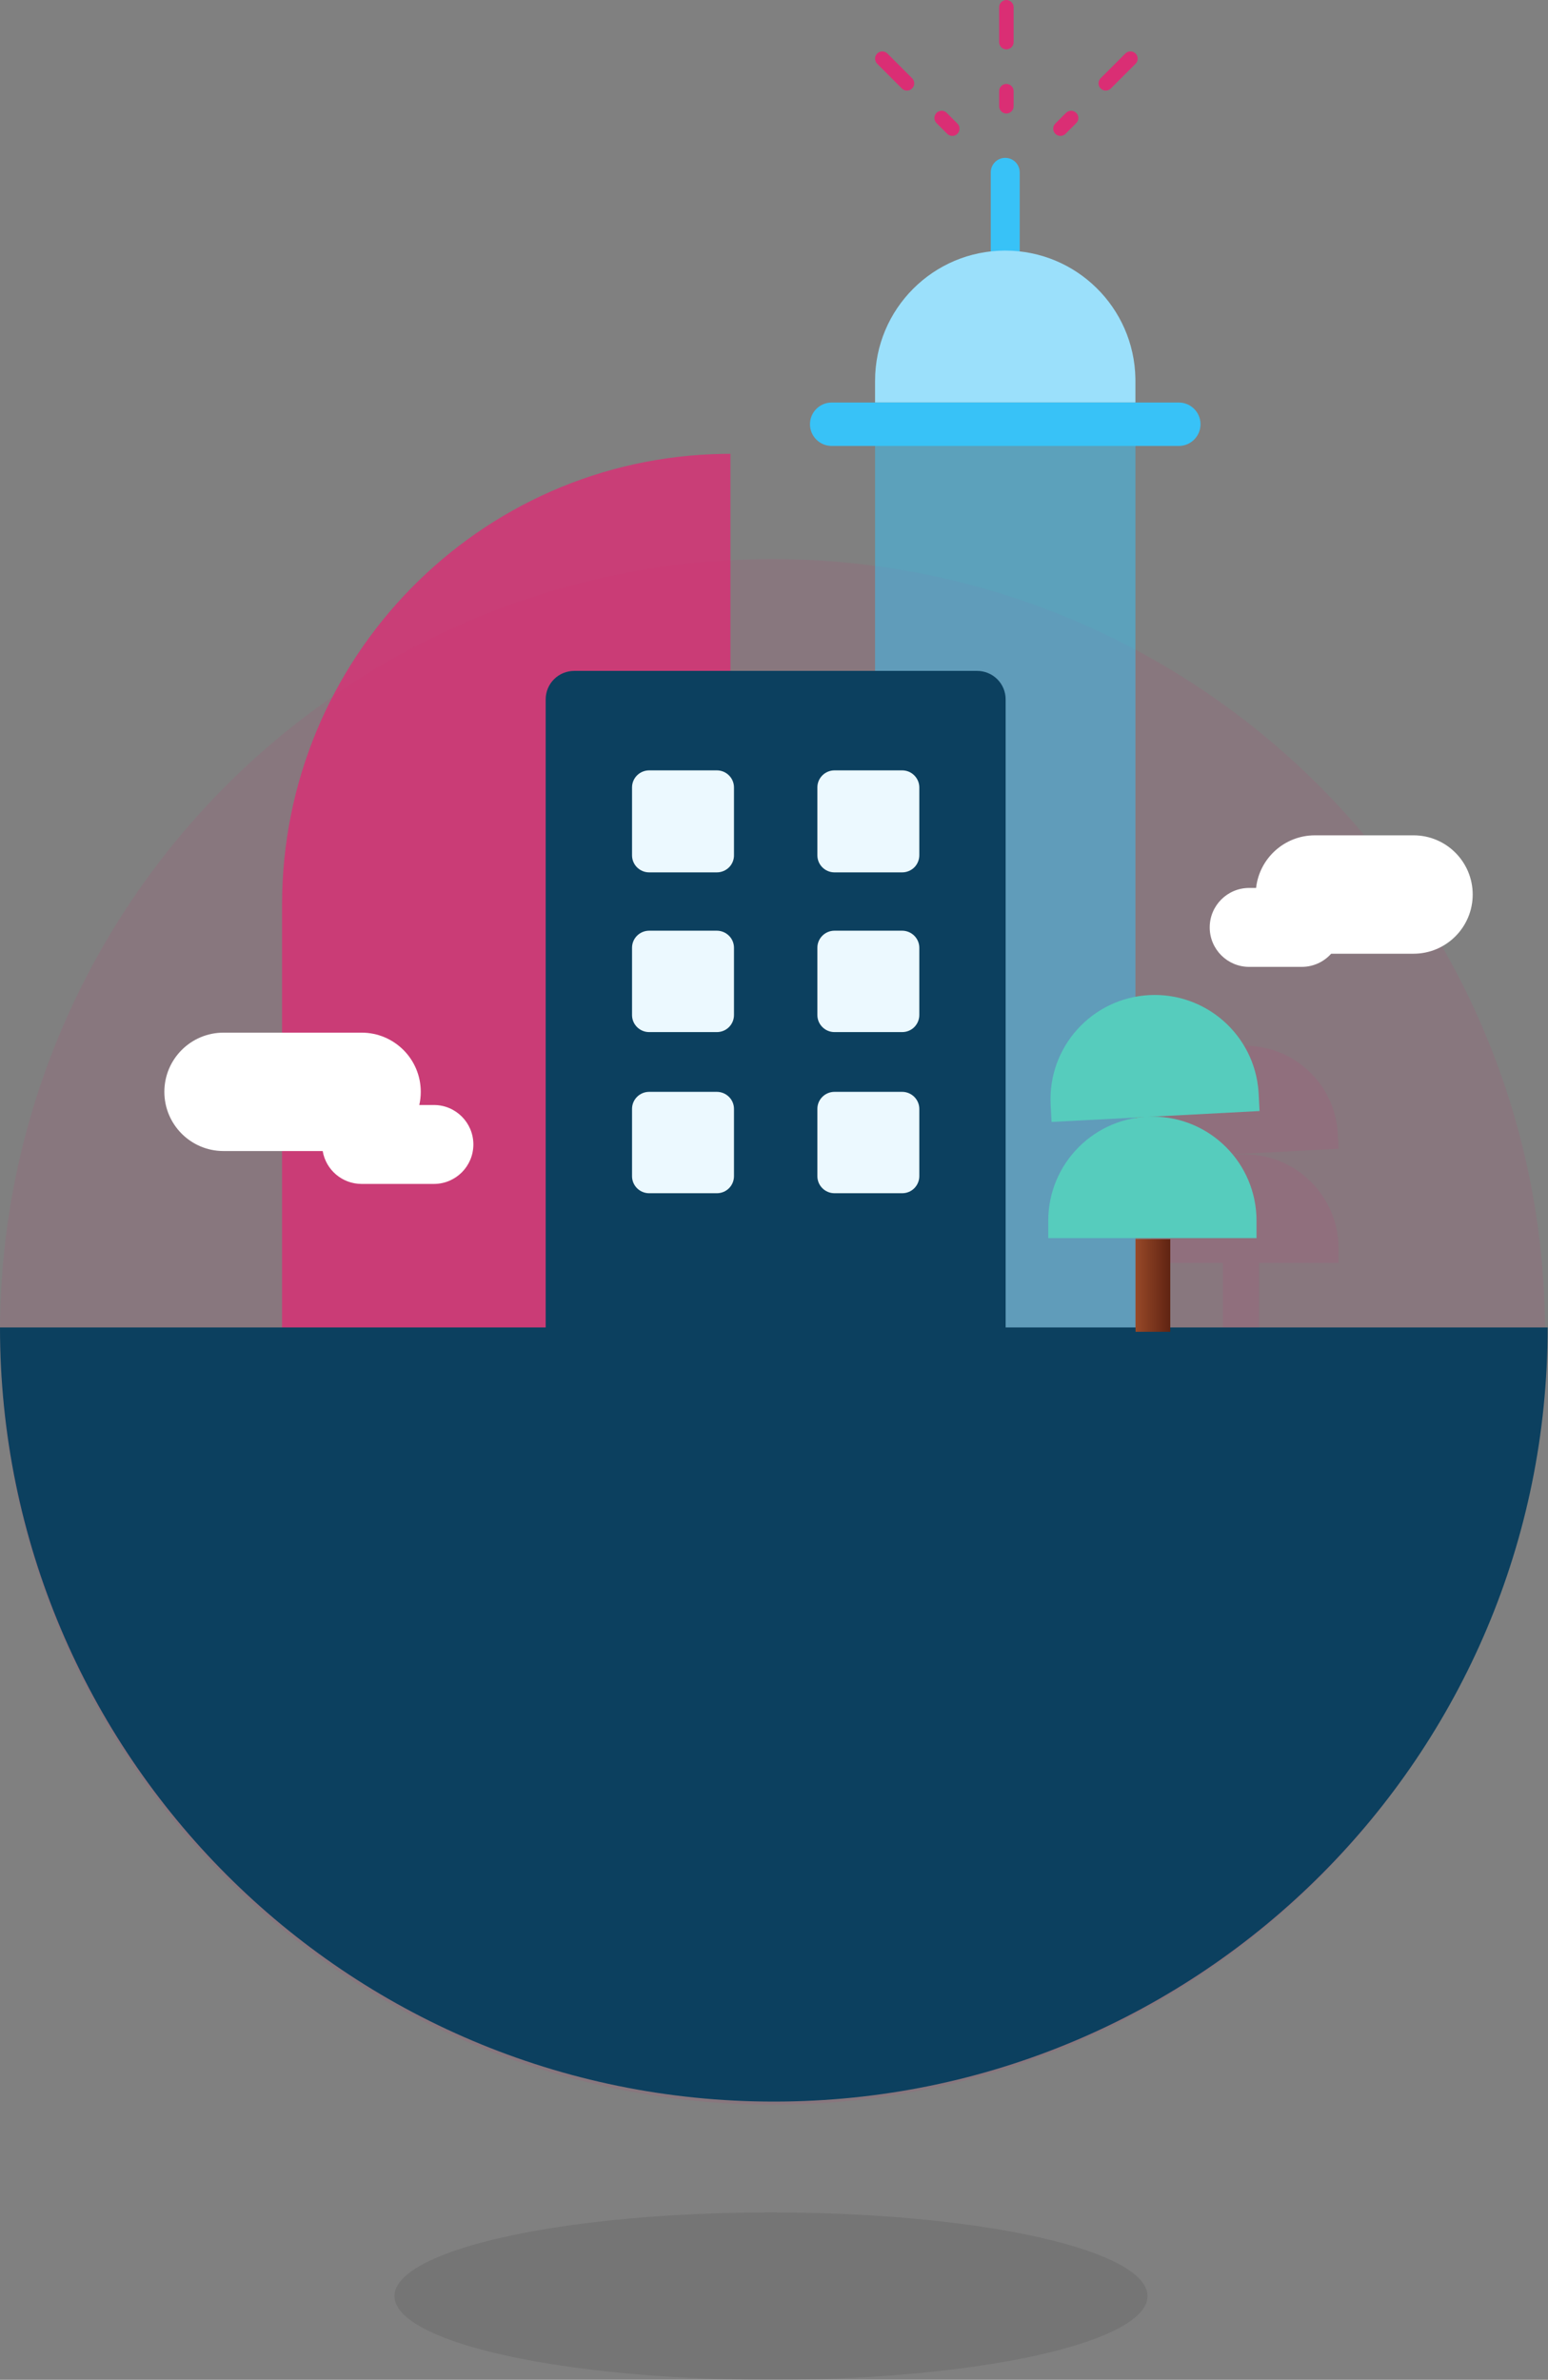 <?xml version="1.0" encoding="UTF-8"?> <svg xmlns="http://www.w3.org/2000/svg" xmlns:xlink="http://www.w3.org/1999/xlink" width="259px" height="398px" viewBox="0 0 259 398"><rect x="0" y="0" width="259" height="398" fill="#808080" stroke="none"/><!-- Generator: Sketch 61 (89581) - https://sketch.com --><title>Group 3</title><desc>Created with Sketch.</desc><defs><linearGradient x1="100%" y1="50%" x2="0%" y2="50%" id="linearGradient-1"><stop stop-color="#984928" offset="0%"></stop><stop stop-color="#5F2312" offset="100%"></stop></linearGradient></defs><g id="Folio-contents" stroke="none" stroke-width="1" fill="none" fill-rule="evenodd"><g id="Telstra" transform="translate(-917, -190)"><g id="Group" transform="translate(802, 177)"><g id="Group-3" transform="translate(115, 13)"><circle id="Oval" fill="#DA2E74" opacity="0.1" cx="129.25" cy="222.75" r="129.25"></circle><path d="M236.5,139.7 C241.968,139.7 246.4,144.132 246.4,149.6 C246.4,155.068 241.968,159.5 236.5,159.5 L222.719,159.501 C221.51,160.851 219.754,161.7 217.8,161.7 L209,161.7 C205.355,161.7 202.4,158.745 202.4,155.1 C202.4,151.455 205.355,148.5 209,148.5 L210.16,148.5 C210.707,143.55 214.904,139.7 220,139.7 L236.5,139.7 Z" id="Path" fill="#FFFFFF"></path><path d="M156.691,18.878 C157.127,18.442 157.813,18.408 158.288,18.777 L158.402,18.878 L160.188,20.665 C160.661,21.137 160.661,21.903 160.188,22.376 C159.952,22.612 159.645,22.73 159.333,22.73 C159.073,22.73 158.816,22.648 158.601,22.484 L158.477,22.376 L156.691,20.589 C156.218,20.116 156.218,19.351 156.691,18.878 Z M178.357,18.878 C178.83,18.405 179.596,18.405 180.068,18.878 C180.505,19.314 180.538,20 180.169,20.475 L180.068,20.589 L178.282,22.376 C178.045,22.612 177.738,22.73 177.426,22.73 C177.114,22.73 176.807,22.612 176.57,22.376 C176.134,21.939 176.101,21.253 176.47,20.779 L176.57,20.665 L178.357,18.878 Z M168.379,14.034 C168.998,14.034 169.511,14.503 169.581,15.103 L169.589,15.244 L169.589,17.773 C169.589,18.439 169.045,18.983 168.379,18.983 C167.76,18.983 167.247,18.518 167.177,17.914 L167.169,17.773 L167.169,15.244 C167.169,14.578 167.712,14.034 168.379,14.034 Z M146.765,8.953 C147.201,8.517 147.887,8.483 148.362,8.852 L148.476,8.953 L152.607,13.084 C153.079,13.557 153.079,14.323 152.607,14.795 C152.37,15.031 152.063,15.15 151.751,15.15 C151.491,15.15 151.234,15.068 151.019,14.903 L150.896,14.795 L146.765,10.664 C146.292,10.191 146.292,9.426 146.765,8.953 Z M188.283,8.953 C188.756,8.48 189.522,8.48 189.994,8.953 C190.431,9.389 190.464,10.075 190.095,10.55 L189.994,10.664 L185.863,14.795 C185.627,15.031 185.32,15.15 185.008,15.15 C184.696,15.15 184.389,15.031 184.152,14.795 C183.716,14.359 183.682,13.673 184.052,13.198 L184.152,13.084 L188.283,8.953 Z M168.379,5.66657844e-14 C168.998,5.66657844e-14 169.511,0.469 169.581,1.069 L169.589,1.21 L169.589,7.047 C169.589,7.714 169.045,8.257 168.379,8.257 C167.76,8.257 167.247,7.789 167.177,7.188 L167.169,7.047 L167.169,1.21 C167.169,0.544 167.712,5.66657844e-14 168.379,5.66657844e-14 Z" id="Shape" fill="#DA2E74"></path><path d="M223.96,211.2 L223.96,208.78 C223.96,200.093 216.917,193.05 208.23,193.05 C199.667,193.05 192.702,199.893 192.504,208.409 L192.5,208.78 L192.5,211.2 L204.6,211.2 L204.6,224.51 L210.65,224.51 L210.65,211.2 L223.96,211.2 Z M223.827,189.594 C223.384,181.167 216.292,174.665 207.902,174.907 L207.531,174.922 C199.103,175.364 192.604,182.455 192.847,190.842 L192.862,191.213 L192.995,193.736 L223.959,192.117 L223.827,189.594 Z" id="Shape" fill="#DA2E74" opacity="0.1"></path><path d="M122.21,75.9 L122.21,239.25 L47.19,239.25 L47.19,151.323 C47.19,110.085 80.109,76.576 120.969,75.91 L122.21,75.9 Z" id="Rectangle" fill="#DA2E74" opacity="0.8"></path><path d="M60.5,172.7 C65.968,172.7 70.4,177.132 70.4,182.6 C70.4,183.356 70.315,184.093 70.154,184.801 L72.6,184.8 C76.245,184.8 79.2,187.755 79.2,191.4 C79.2,195.045 76.245,198 72.6,198 L60.5,198 C57.23,198 54.515,195.622 53.991,192.501 L37.4,192.5 C31.932,192.5 27.5,188.068 27.5,182.6 C27.5,177.132 31.932,172.7 37.4,172.7 L60.5,172.7 Z" id="Path" fill="#FFFFFF"></path><g id="Group-6" transform="translate(135.52, 25.85)"><path d="M32.67,0.55 C34.007,0.55 35.09,1.633 35.09,2.97 L35.09,28.38 C35.09,29.717 34.007,30.8 32.67,30.8 C31.333,30.8 30.25,29.717 30.25,28.38 L30.25,2.97 C30.25,1.633 31.333,0.55 32.67,0.55 Z" id="Rectangle" fill="#38C2F7"></path><path d="M32.671,16.06 C44.565,16.06 54.233,25.594 54.446,37.438 L54.45,37.839 L54.45,37.839 L54.45,41.468 L10.89,41.47 L10.89,37.841 C10.891,25.812 20.642,16.06 32.671,16.06 Z" id="Fill-3-Copy-9" fill="#9BE0FB"></path><path d="M3.63,41.47 L61.71,41.47 C63.715,41.47 65.34,43.095 65.34,45.1 C65.34,47.105 63.715,48.73 61.71,48.73 L3.63,48.73 C1.625,48.73 0,47.105 0,45.1 C0,43.095 1.625,41.47 3.63,41.47 Z" id="Rectangle" fill="#38C2F7"></path><polygon id="Rectangle" fill="#38C2F7" opacity="0.5" points="10.89 47.96 54.45 47.96 54.45 196.46 10.89 196.46"></polygon></g><polygon id="Rectangle-Copy-2" fill="#ECF9FF" points="99.22 115.302 160.204 115.302 160.204 211.002 99.22 211.002"></polygon><path d="M168.256,252.911 L168.256,116.985 C168.266,115.717 167.762,114.491 166.857,113.591 C165.953,112.692 164.719,112.191 163.444,112.2 L96.113,112.2 C94.838,112.191 93.604,112.692 92.699,113.591 C91.794,114.491 91.291,115.717 91.3,116.985 L91.3,253.044 L168.256,252.911 Z M136.756,131.689 C136.756,130.115 138.041,128.837 139.624,128.837 L150.944,128.837 C151.704,128.837 152.434,129.134 152.969,129.675 C153.504,130.207 153.812,130.932 153.812,131.689 L153.812,142.942 C153.833,143.708 153.545,144.465 153.01,145.027 C152.465,145.579 151.715,145.896 150.944,145.896 L139.624,145.896 C138.041,145.896 136.756,144.618 136.756,143.044 L136.756,131.689 Z M136.756,158.512 L136.756,158.502 C136.756,156.928 138.041,155.65 139.624,155.65 L150.944,155.65 C151.704,155.65 152.434,155.957 152.969,156.489 C153.504,157.02 153.812,157.746 153.812,158.502 L153.812,169.755 C153.812,170.512 153.504,171.237 152.969,171.779 C152.434,172.31 151.704,172.607 150.944,172.607 L139.624,172.607 C138.041,172.607 136.756,171.329 136.756,169.755 L136.756,158.512 Z M136.756,185.462 L136.756,185.451 C136.756,183.877 138.041,182.6 139.624,182.6 L150.944,182.6 C151.704,182.6 152.434,182.907 152.969,183.438 C153.504,183.97 153.812,184.695 153.812,185.452 L153.812,196.705 C153.812,197.461 153.504,198.187 152.969,198.728 C152.434,199.26 151.704,199.556 150.944,199.556 L139.624,199.556 C138.041,199.556 136.756,198.279 136.756,196.705 L136.756,185.462 Z M105.748,131.699 L105.748,131.689 C105.748,130.115 107.033,128.837 108.616,128.837 L119.936,128.837 C120.697,128.837 121.427,129.134 121.962,129.675 C122.506,130.207 122.805,130.933 122.805,131.689 L122.805,142.942 C122.835,143.709 122.548,144.465 122.003,145.027 C121.458,145.579 120.718,145.896 119.936,145.896 L108.616,145.896 C107.033,145.896 105.748,144.618 105.748,143.044 L105.748,131.699 Z M105.748,158.523 L105.748,158.502 C105.748,156.928 107.033,155.651 108.616,155.651 L119.936,155.651 C120.697,155.651 121.427,155.957 121.962,156.489 C122.506,157.02 122.805,157.746 122.805,158.502 L122.805,169.755 C122.805,170.512 122.506,171.237 121.962,171.779 C121.427,172.311 120.697,172.607 119.936,172.607 L108.616,172.607 C107.033,172.607 105.748,171.329 105.748,169.756 L105.748,158.523 Z M105.748,185.472 L105.748,185.452 C105.748,183.878 107.033,182.6 108.616,182.6 L119.936,182.6 C120.697,182.6 121.427,182.907 121.962,183.438 C122.506,183.97 122.805,184.696 122.805,185.452 L122.805,196.705 C122.805,197.461 122.506,198.187 121.962,198.729 C121.427,199.26 120.697,199.557 119.936,199.557 L108.616,199.557 C107.033,199.557 105.748,198.279 105.748,196.705 L105.748,185.472 Z" id="Fill-1" fill="#0C405F"></path><path d="M258.94,222 C258.94,293.505 200.975,351.47 129.47,351.47 C57.965,351.47 0,293.505 0,222 L258.94,222 Z" id="Fill-35-Copy-2" fill="#0C405F"></path><ellipse id="Oval" fill-opacity="0.85" fill="#000000" style="mix-blend-mode: multiply;" opacity="0.1" cx="129" cy="384" rx="63" ry="14"></ellipse><g id="Group-2" transform="translate(193.2, 194.44) scale(-1, 1) translate(-193.2, -194.44) translate(175.2, 165.44)"><polygon id="Rectangle" fill="url(#linearGradient-1)" points="15.4 41.8 21.208 41.8 21.208 57.288 15.4 57.288"></polygon><path d="M18.923,0.982 C9.441,0.485 1.332,7.666 0.636,17.09 L0.612,17.469 L0.612,17.469 L0.46,20.369 L35.26,22.194 L35.412,19.295 C35.915,9.685 28.533,1.486 18.923,0.982 Z" id="Fill-3-Copy-9" fill="#56CCBD"></path><path d="M18.392,21.296 C8.769,21.296 0.968,29.097 0.968,38.72 L0.968,41.624 L35.816,41.624 L35.816,38.72 C35.816,29.097 28.015,21.296 18.392,21.296 Z" id="Fill-3-Copy-10" fill="#56CCBD"></path></g></g></g></g></g></svg> 